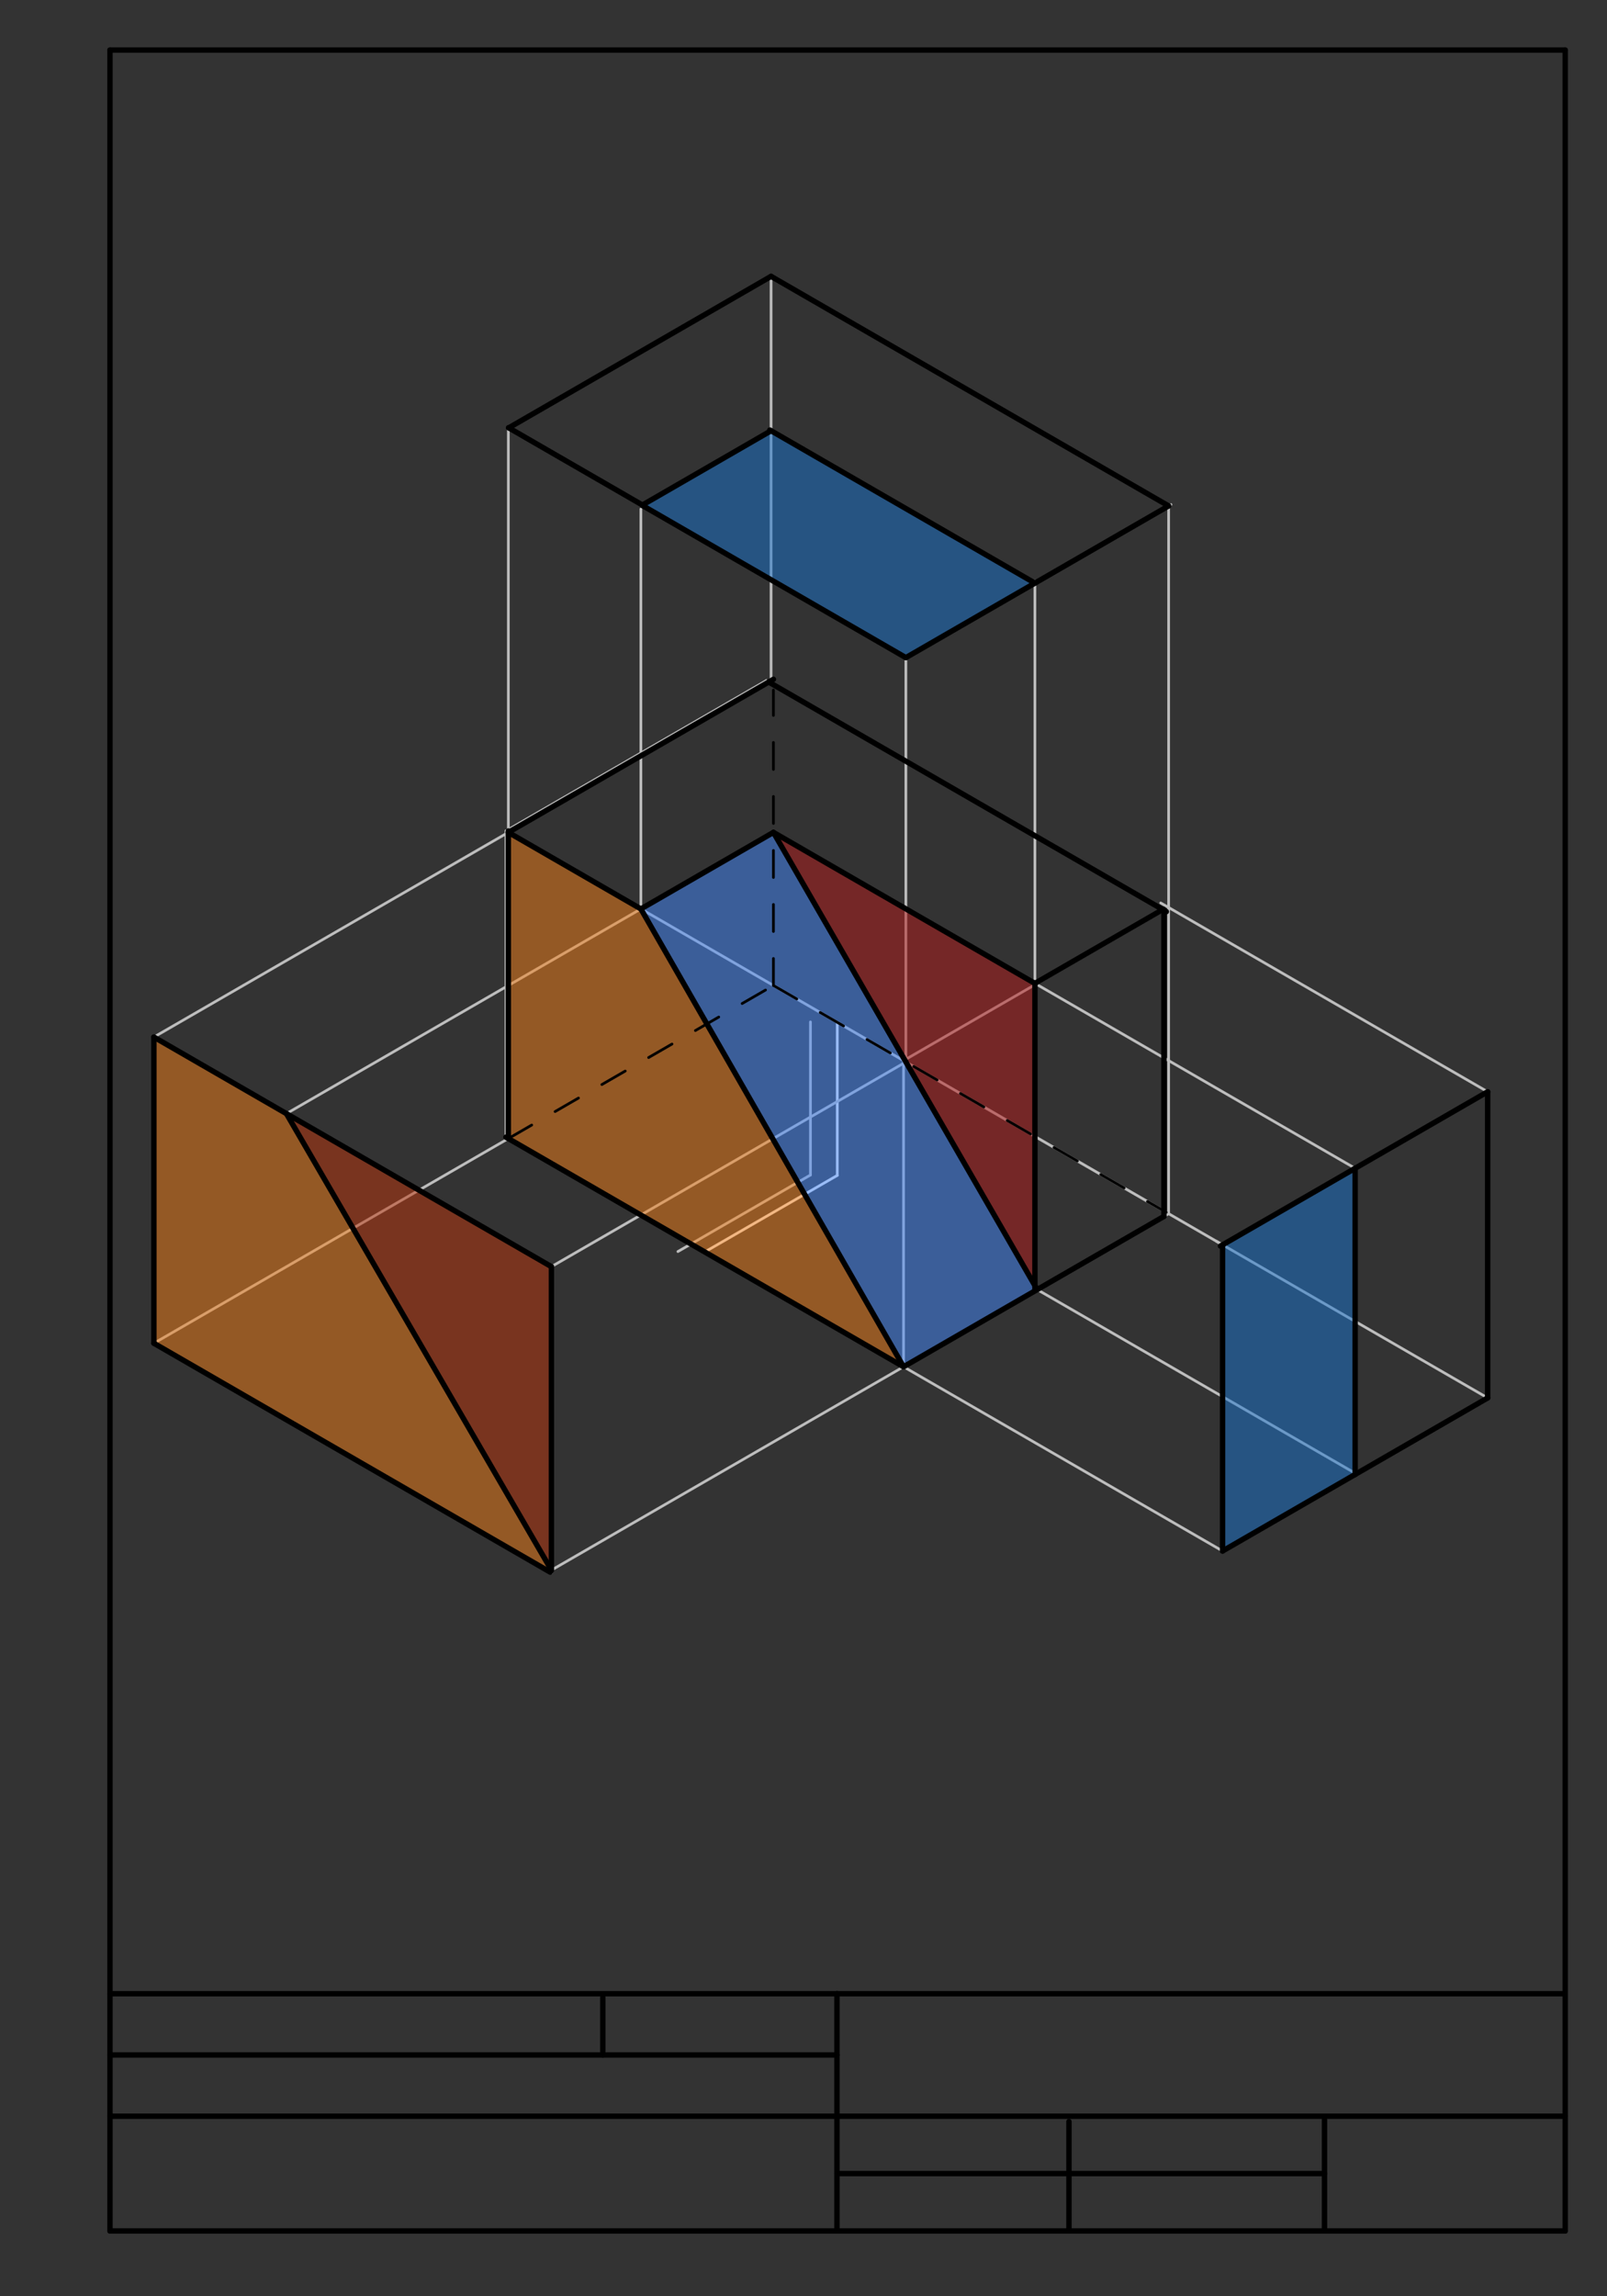 <svg xmlns="http://www.w3.org/2000/svg" class="svg--1it" height="100%" preserveAspectRatio="xMidYMid meet" viewBox="0 0 595.276 850.394" width="100%"><rect x="0" y="0" width="595.276" height="850.394" fill="#333333" stroke="none"/><defs><marker id="marker-arrow" markerHeight="16" markerUnits="userSpaceOnUse" markerWidth="24" orient="auto-start-reverse" refX="24" refY="4" viewBox="0 0 24 8"><path d="M 0 0 L 24 4 L 0 8 z" stroke="inherit"></path></marker></defs><g class="aux-layer--1FB"><g class="element--2qn"><line stroke="#EEEEEE" stroke-dasharray="none" stroke-linecap="round" stroke-width="1" x1="310.15" x2="310.15" y1="378.609" y2="435.302"></line></g><g class="element--2qn"><line stroke="#EEEEEE" stroke-dasharray="none" stroke-linecap="round" stroke-width="1" x1="310.15" x2="261.053" y1="435.302" y2="463.649"></line></g><g class="element--2qn"><line stroke="#BDBDBD" stroke-dasharray="none" stroke-linecap="round" stroke-width="1" x1="261.053" x2="334.699" y1="463.649" y2="506.168"></line></g><g class="element--2qn"><line stroke="#BDBDBD" stroke-dasharray="none" stroke-linecap="round" stroke-width="1" x1="261.053" x2="187.407" y1="463.649" y2="421.129"></line></g><g class="element--2qn"><line stroke="#BDBDBD" stroke-dasharray="none" stroke-linecap="round" stroke-width="1" x1="334.699" x2="432.894" y1="506.168" y2="449.475"></line></g><g class="element--2qn"><line stroke="#BDBDBD" stroke-dasharray="none" stroke-linecap="round" stroke-width="1" x1="187.407" x2="187.407" y1="421.129" y2="307.743"></line></g><g class="element--2qn"><line stroke="#BDBDBD" stroke-dasharray="none" stroke-linecap="round" stroke-width="1" x1="334.699" x2="334.699" y1="506.168" y2="392.782"></line></g><g class="element--2qn"><line stroke="#BDBDBD" stroke-dasharray="none" stroke-linecap="round" stroke-width="1" x1="432.894" x2="432.894" y1="449.475" y2="336.09"></line></g><g class="element--2qn"><line stroke="#BDBDBD" stroke-dasharray="none" stroke-linecap="round" stroke-width="1" x1="334.699" x2="431.147" y1="392.782" y2="337.098"></line></g><g class="element--2qn"><line stroke="#BDBDBD" stroke-dasharray="none" stroke-linecap="round" stroke-width="1" x1="334.699" x2="187.407" y1="392.782" y2="307.743"></line></g><g class="element--2qn"><line stroke="#BDBDBD" stroke-dasharray="none" stroke-linecap="round" stroke-width="1" x1="431.147" x2="283.855" y1="337.098" y2="252.059"></line></g><g class="element--2qn"><line stroke="#BDBDBD" stroke-dasharray="none" stroke-linecap="round" stroke-width="1" x1="187.407" x2="283.855" y1="307.743" y2="252.059"></line></g><g class="element--2qn"><line stroke="#BDBDBD" stroke-dasharray="none" stroke-linecap="round" stroke-width="1" x1="335.558" x2="204.256" y1="393.278" y2="469.086"></line></g><g class="element--2qn"><line stroke="#BDBDBD" stroke-dasharray="none" stroke-linecap="round" stroke-width="1" x1="204.256" x2="204.256" y1="469.086" y2="582.472"></line></g><g class="element--2qn"><line stroke="#BDBDBD" stroke-dasharray="none" stroke-linecap="round" stroke-width="1" x1="204.256" x2="56.963" y1="582.472" y2="497.432"></line></g><g class="element--2qn"><line stroke="#BDBDBD" stroke-dasharray="none" stroke-linecap="round" stroke-width="1" x1="204.256" x2="56.963" y1="469.086" y2="384.046"></line></g><g class="element--2qn"><line stroke="#BDBDBD" stroke-dasharray="none" stroke-linecap="round" stroke-width="1" x1="188.304" x2="56.982" y1="308.261" y2="384.08"></line></g><g class="element--2qn"><line stroke="#BDBDBD" stroke-dasharray="none" stroke-linecap="round" stroke-width="1" x1="57.002" x2="57.002" y1="384.069" y2="497.547"></line></g><g class="element--2qn"><line stroke="#BDBDBD" stroke-dasharray="none" stroke-linecap="round" stroke-width="1" x1="188.304" x2="57.002" y1="421.647" y2="497.454"></line></g><g class="element--2qn"><line stroke="#BDBDBD" stroke-dasharray="none" stroke-linecap="round" stroke-width="1" x1="334.699" x2="203.826" y1="506.168" y2="581.728"></line></g><g class="element--2qn"><line stroke="#BDBDBD" stroke-dasharray="none" stroke-linecap="round" stroke-width="1" x1="335.558" x2="452.873" y1="393.278" y2="461.01"></line></g><g class="element--2qn"><line stroke="#BDBDBD" stroke-dasharray="none" stroke-linecap="round" stroke-width="1" x1="452.873" x2="452.873" y1="461.01" y2="574.396"></line></g><g class="element--2qn"><line stroke="#BDBDBD" stroke-dasharray="none" stroke-linecap="round" stroke-width="1" x1="334.699" x2="452.873" y1="506.168" y2="574.396"></line></g><g class="element--2qn"><line stroke="#BDBDBD" stroke-dasharray="none" stroke-linecap="round" stroke-width="1" x1="452.873" x2="551.068" y1="574.396" y2="517.703"></line></g><g class="element--2qn"><line stroke="#BDBDBD" stroke-dasharray="none" stroke-linecap="round" stroke-width="1" x1="551.068" x2="551.068" y1="517.703" y2="404.317"></line></g><g class="element--2qn"><line stroke="#BDBDBD" stroke-dasharray="none" stroke-linecap="round" stroke-width="1" x1="452.873" x2="551.068" y1="461.01" y2="404.317"></line></g><g class="element--2qn"><line stroke="#BDBDBD" stroke-dasharray="none" stroke-linecap="round" stroke-width="1" x1="551.068" x2="450.623" y1="517.703" y2="459.711"></line></g><g class="element--2qn"><line stroke="#BDBDBD" stroke-dasharray="none" stroke-linecap="round" stroke-width="1" x1="551.068" x2="429.96" y1="404.317" y2="334.396"></line></g><g class="element--2qn"><line stroke="#BDBDBD" stroke-dasharray="none" stroke-linecap="round" stroke-width="1" x1="335.558" x2="335.558" y1="393.278" y2="243.547"></line></g><g class="element--2qn"><line stroke="#BDBDBD" stroke-dasharray="none" stroke-linecap="round" stroke-width="1" x1="335.558" x2="188.265" y1="243.547" y2="158.508"></line></g><g class="element--2qn"><line stroke="#BDBDBD" stroke-dasharray="none" stroke-linecap="round" stroke-width="1" x1="188.304" x2="188.304" y1="308.261" y2="158.508"></line></g><g class="element--2qn"><line stroke="#BDBDBD" stroke-dasharray="none" stroke-linecap="round" stroke-width="1" x1="335.558" x2="433.753" y1="243.547" y2="186.854"></line></g><g class="element--2qn"><line stroke="#BDBDBD" stroke-dasharray="none" stroke-linecap="round" stroke-width="1" x1="432.894" x2="432.894" y1="336.09" y2="186.854"></line></g><g class="element--2qn"><line stroke="#BDBDBD" stroke-dasharray="none" stroke-linecap="round" stroke-width="1" x1="432.894" x2="285.602" y1="187.35" y2="102.31"></line></g><g class="element--2qn"><line stroke="#BDBDBD" stroke-dasharray="none" stroke-linecap="round" stroke-width="1" x1="188.304" x2="285.621" y1="158.53" y2="102.344"></line></g><g class="element--2qn"><line stroke="#BDBDBD" stroke-dasharray="none" stroke-linecap="round" stroke-width="1" x1="285.621" x2="285.621" y1="102.344" y2="251.547"></line></g><g class="element--2qn"><line stroke="#BDBDBD" stroke-dasharray="none" stroke-linecap="round" stroke-width="1" x1="237.401" x2="106.099" y1="336.608" y2="412.415"></line></g><g class="element--2qn"><line stroke="#BDBDBD" stroke-dasharray="none" stroke-linecap="round" stroke-width="1" x1="300.215" x2="300.215" y1="378.452" y2="435.145"></line></g><g class="element--2qn"><line stroke="#BDBDBD" stroke-dasharray="none" stroke-linecap="round" stroke-width="1" x1="383.36" x2="501.971" y1="364.184" y2="432.664"></line></g><g class="element--2qn"><line stroke="#BDBDBD" stroke-dasharray="none" stroke-linecap="round" stroke-width="1" x1="384.207" x2="502.176" y1="477.585" y2="545.694"></line></g><g class="element--2qn"><line stroke="#BDBDBD" stroke-dasharray="none" stroke-linecap="round" stroke-width="1" x1="383.36" x2="383.36" y1="364.184" y2="215.2"></line></g><g class="element--2qn"><line stroke="#BDBDBD" stroke-dasharray="none" stroke-linecap="round" stroke-width="1" x1="237.401" x2="237.401" y1="336.608" y2="188.544"></line></g><g class="element--2qn"><line stroke="#BDBDBD" stroke-dasharray="none" stroke-linecap="round" stroke-width="1" x1="300.215" x2="251.118" y1="435.145" y2="463.491"></line></g></g><g class="main-layer--3Vd"><g class="element--2qn"><g fill="#448aff" opacity="0.5"><path d="M 237.401 336.608 L 286.499 308.261 L 384.207 477.585 L 334.699 506.168 L 237.401 336.608 Z" stroke="none"></path></g></g><g class="element--2qn"><g fill="#B71C1C" opacity="0.5"><path d="M 286.499 308.261 L 384.207 477.585 L 383.36 364.184 L 286.499 308.261 Z" stroke="none"></path></g></g><g class="element--2qn"><g fill="#F57F17" opacity="0.5"><path d="M 188.304 308.261 L 237.401 336.608 L 334.699 506.168 L 188.304 421.647 L 188.304 308.261 Z" stroke="none"></path></g></g><g class="element--2qn"><g fill="#F57F17" opacity="0.5"><path d="M 57.002 384.069 L 106.099 412.415 L 204.256 581.48 L 57.002 497.454 L 57.002 384.069 Z" stroke="none"></path></g></g><g class="element--2qn"><g fill="#BF360C" opacity="0.5"><path d="M 106.099 412.415 L 204.256 469.086 L 204.256 581.48 L 106.099 412.415 Z" stroke="none"></path></g></g><g class="element--2qn"><g fill="#1976D2" opacity="0.5"><path d="M 452.873 461.01 L 452.873 574.396 L 501.971 546.05 L 501.971 432.664 L 501.971 432.664 L 452.873 461.01 Z" stroke="none"></path></g></g><g class="element--2qn"><g fill="#1976D2" opacity="0.5"><path d="M 237.971 187.029 L 335.558 243.547 L 383.36 215.948 L 285.621 159.519 L 237.971 187.029 Z" stroke="none"></path></g></g><g class="element--2qn"><line stroke="#000000" stroke-dasharray="none" stroke-linecap="round" stroke-width="2" x1="579.796" x2="579.796" y1="826.207" y2="18.547"></line></g><g class="element--2qn"><line stroke="#000000" stroke-dasharray="none" stroke-linecap="round" stroke-width="2" x1="40.741" x2="579.796" y1="826.207" y2="826.207"></line></g><g class="element--2qn"><line stroke="#000000" stroke-dasharray="none" stroke-linecap="round" stroke-width="2" x1="40.741" x2="40.741" y1="826.207" y2="18.547"></line></g><g class="element--2qn"><line stroke="#000000" stroke-dasharray="none" stroke-linecap="round" stroke-width="2" x1="40.741" x2="579.796" y1="18.547" y2="18.547"></line></g><g class="element--2qn"><line stroke="#000000" stroke-dasharray="none" stroke-linecap="round" stroke-width="2" x1="40.741" x2="310.032" y1="738.356" y2="738.356"></line></g><g class="element--2qn"><line stroke="#000000" stroke-dasharray="none" stroke-linecap="round" stroke-width="2" x1="310.032" x2="579.324" y1="738.356" y2="738.356"></line></g><g class="element--2qn"><line stroke="#000000" stroke-dasharray="none" stroke-linecap="round" stroke-width="2" x1="310.032" x2="310.032" y1="738.356" y2="761.034"></line></g><g class="element--2qn"><line stroke="#000000" stroke-dasharray="none" stroke-linecap="round" stroke-width="2" x1="310.032" x2="40.741" y1="761.034" y2="761.034"></line></g><g class="element--2qn"><line stroke="#000000" stroke-dasharray="none" stroke-linecap="round" stroke-width="2" x1="310.032" x2="310.032" y1="761.034" y2="783.711"></line></g><g class="element--2qn"><line stroke="#000000" stroke-dasharray="none" stroke-linecap="round" stroke-width="2" x1="310.032" x2="40.741" y1="783.711" y2="783.711"></line></g><g class="element--2qn"><line stroke="#000000" stroke-dasharray="none" stroke-linecap="round" stroke-width="2" x1="310.032" x2="579.796" y1="783.711" y2="783.711"></line></g><g class="element--2qn"><line stroke="#000000" stroke-dasharray="none" stroke-linecap="round" stroke-width="2" x1="310.032" x2="310.032" y1="783.711" y2="826.207"></line></g><g class="element--2qn"><line stroke="#000000" stroke-dasharray="none" stroke-linecap="round" stroke-width="2" x1="490.635" x2="490.635" y1="785.031" y2="826.207"></line></g><g class="element--2qn"><line stroke="#000000" stroke-dasharray="none" stroke-linecap="round" stroke-width="2" x1="310.032" x2="490.635" y1="804.959" y2="804.959"></line></g><g class="element--2qn"><line stroke="#000000" stroke-dasharray="none" stroke-linecap="round" stroke-width="2" x1="395.969" x2="395.969" y1="785.698" y2="826.207"></line></g><g class="element--2qn"><line stroke="#000000" stroke-dasharray="none" stroke-linecap="round" stroke-width="2" x1="223.302" x2="223.302" y1="739.698" y2="761.034"></line></g><g class="element--2qn"><line stroke="#000000" stroke-dasharray="none" stroke-linecap="round" stroke-width="2" x1="187.407" x2="334.699" y1="421.129" y2="506.168"></line></g><g class="element--2qn"><line stroke="#000000" stroke-dasharray="none" stroke-linecap="round" stroke-width="2" x1="188.304" x2="188.304" y1="421.647" y2="307.743"></line></g><g class="element--2qn"><line stroke="#000000" stroke-dasharray="none" stroke-linecap="round" stroke-width="2" x1="188.304" x2="237.401" y1="308.261" y2="336.608"></line></g><g class="element--2qn"><line stroke="#000000" stroke-dasharray="none" stroke-linecap="round" stroke-width="2" x1="188.304" x2="286.499" y1="308.261" y2="251.568"></line></g><g class="element--2qn"><line stroke="#000000" stroke-dasharray="none" stroke-linecap="round" stroke-width="2" x1="237.401" x2="286.499" y1="336.608" y2="308.261"></line></g><g class="element--2qn"><line stroke="#000000" stroke-dasharray="none" stroke-linecap="round" stroke-width="2" x1="286.499" x2="383.36" y1="308.261" y2="364.184"></line></g><g class="element--2qn"><line stroke="#000000" stroke-dasharray="none" stroke-linecap="round" stroke-width="2" x1="284.752" x2="432.045" y1="252.577" y2="337.616"></line></g><g class="element--2qn"><line stroke="#000000" stroke-dasharray="none" stroke-linecap="round" stroke-width="2" x1="383.36" x2="383.36" y1="364.184" y2="477.57"></line></g><g class="element--2qn"><line stroke="#000000" stroke-dasharray="none" stroke-linecap="round" stroke-width="2" x1="431.147" x2="431.147" y1="337.098" y2="450.484"></line></g><g class="element--2qn"><line stroke="#000000" stroke-dasharray="none" stroke-linecap="round" stroke-width="2" x1="431.147" x2="334.699" y1="450.484" y2="506.168"></line></g><g class="element--2qn"><line stroke="#000000" stroke-dasharray="none" stroke-linecap="round" stroke-width="2" x1="383.36" x2="430.929" y1="364.184" y2="336.72"></line></g><g class="element--2qn"><line stroke="#000000" stroke-dasharray="none" stroke-linecap="round" stroke-width="2" x1="286.499" x2="384.207" y1="308.261" y2="477.585"></line></g><g class="element--2qn"><line stroke="#000000" stroke-dasharray="none" stroke-linecap="round" stroke-width="2" x1="237.401" x2="334.699" y1="336.608" y2="506.168"></line></g><g class="element--2qn"><line stroke="#000000" stroke-dasharray="10" stroke-linecap="round" stroke-width="1" x1="188.304" x2="286.499" y1="421.647" y2="364.954"></line></g><g class="element--2qn"><line stroke="#000000" stroke-dasharray="10" stroke-linecap="round" stroke-width="1" x1="286.499" x2="286.499" y1="364.954" y2="255.547"></line></g><g class="element--2qn"><line stroke="#000000" stroke-dasharray="10" stroke-linecap="round" stroke-width="1" x1="286.499" x2="432.021" y1="364.954" y2="448.971"></line></g><g class="element--2qn"><line stroke="#000000" stroke-dasharray="none" stroke-linecap="round" stroke-width="2" x1="57.002" x2="203.826" y1="497.454" y2="582.224"></line></g><g class="element--2qn"><line stroke="#000000" stroke-dasharray="none" stroke-linecap="round" stroke-width="2" x1="57.002" x2="57.002" y1="497.454" y2="384.069"></line></g><g class="element--2qn"><line stroke="#000000" stroke-dasharray="none" stroke-linecap="round" stroke-width="2" x1="57.002" x2="106.099" y1="384.069" y2="412.415"></line></g><g class="element--2qn"><line stroke="#000000" stroke-dasharray="none" stroke-linecap="round" stroke-width="2" x1="106.099" x2="204.256" y1="412.415" y2="581.48"></line></g><g class="element--2qn"><line stroke="#000000" stroke-dasharray="none" stroke-linecap="round" stroke-width="2" x1="106.099" x2="204.256" y1="412.415" y2="469.086"></line></g><g class="element--2qn"><line stroke="#000000" stroke-dasharray="none" stroke-linecap="round" stroke-width="2" x1="204.256" x2="204.256" y1="469.086" y2="581.48"></line></g><g class="element--2qn"><line stroke="#000000" stroke-dasharray="none" stroke-linecap="round" stroke-width="2" x1="452.873" x2="501.971" y1="574.396" y2="546.05"></line></g><g class="element--2qn"><line stroke="#000000" stroke-dasharray="none" stroke-linecap="round" stroke-width="2" x1="452.873" x2="452.873" y1="574.396" y2="461.01"></line></g><g class="element--2qn"><line stroke="#000000" stroke-dasharray="none" stroke-linecap="round" stroke-width="2" x1="501.971" x2="501.971" y1="546.05" y2="432.664"></line></g><g class="element--2qn"><line stroke="#000000" stroke-dasharray="none" stroke-linecap="round" stroke-width="2" x1="501.971" x2="452.091" y1="432.664" y2="461.462"></line></g><g class="element--2qn"><line stroke="#000000" stroke-dasharray="none" stroke-linecap="round" stroke-width="2" x1="501.971" x2="551.068" y1="546.05" y2="517.703"></line></g><g class="element--2qn"><line stroke="#000000" stroke-dasharray="none" stroke-linecap="round" stroke-width="2" x1="551.068" x2="551.068" y1="517.703" y2="404.317"></line></g><g class="element--2qn"><line stroke="#000000" stroke-dasharray="none" stroke-linecap="round" stroke-width="2" x1="551.068" x2="501.971" y1="404.317" y2="432.664"></line></g><g class="element--2qn"><line stroke="#000000" stroke-dasharray="none" stroke-linecap="round" stroke-width="2" x1="335.558" x2="238.124" y1="243.547" y2="187.293"></line></g><g class="element--2qn"><line stroke="#000000" stroke-dasharray="none" stroke-linecap="round" stroke-width="2" x1="335.558" x2="383.36" y1="243.547" y2="215.948"></line></g><g class="element--2qn"><line stroke="#000000" stroke-dasharray="none" stroke-linecap="round" stroke-width="2" x1="383.36" x2="285.165" y1="215.948" y2="159.255"></line></g><g class="element--2qn"><line stroke="#000000" stroke-dasharray="none" stroke-linecap="round" stroke-width="2" x1="285.621" x2="237.971" y1="159.519" y2="187.029"></line></g><g class="element--2qn"><line stroke="#000000" stroke-dasharray="none" stroke-linecap="round" stroke-width="2" x1="237.971" x2="188.38" y1="187.029" y2="158.398"></line></g><g class="element--2qn"><line stroke="#000000" stroke-dasharray="none" stroke-linecap="round" stroke-width="2" x1="188.456" x2="285.621" y1="158.442" y2="102.344"></line></g><g class="element--2qn"><line stroke="#000000" stroke-dasharray="none" stroke-linecap="round" stroke-width="2" x1="285.621" x2="432.884" y1="102.344" y2="187.367"></line></g><g class="element--2qn"><line stroke="#000000" stroke-dasharray="none" stroke-linecap="round" stroke-width="2" x1="432.875" x2="383.36" y1="187.361" y2="215.948"></line></g></g><g class="snaps-layer--2PT"></g><g class="temp-layer--rAP"></g></svg>